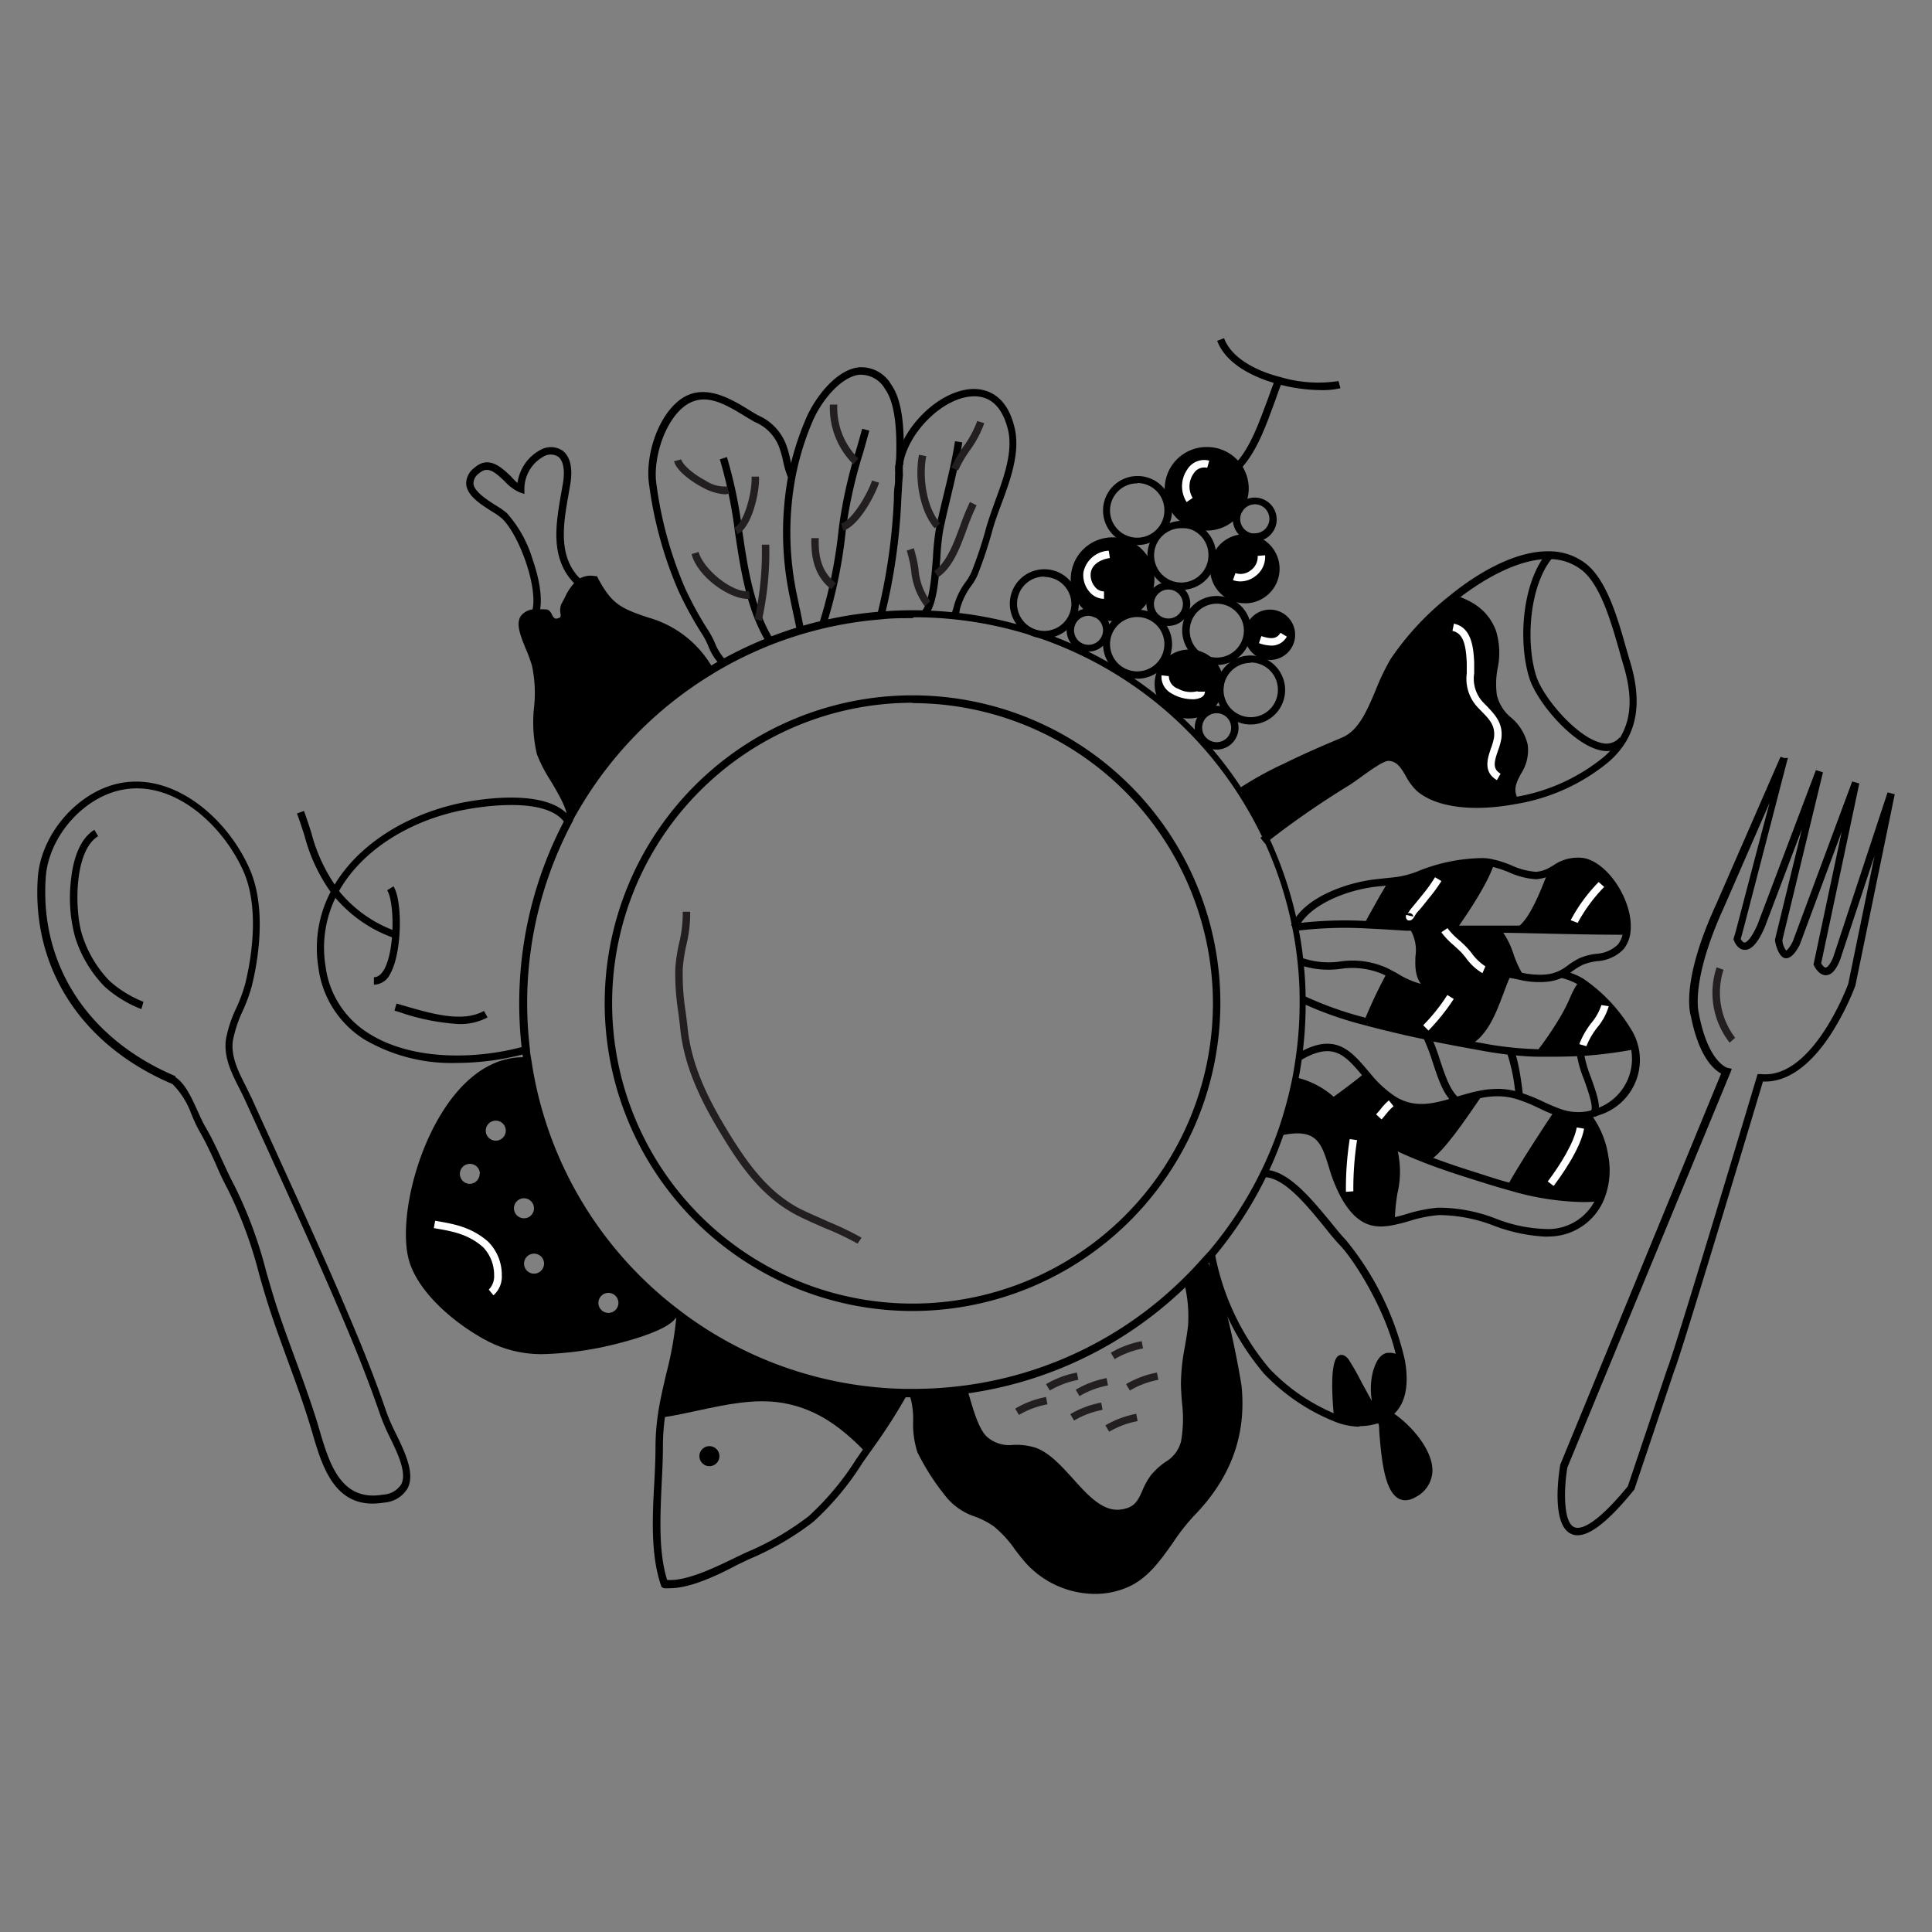 <svg viewBox="0 0 224 224" xmlns="http://www.w3.org/2000/svg"><rect x="0" y="0" width="224" height="224" fill="#808080" stroke="none"/><path d="m188.62 119.45a6 6 0 0 1 .82 1.75 50.5 50.5 0 0 1 -6.26.78c-1.51.1-3 .13-4.55.08v-.06a37.47 37.47 0 0 0 2.76-4.12 19.9 19.9 0 0 0 1.1-2.22 18.63 18.63 0 0 1 .92-1.7 18.7 18.7 0 0 1 5.21 5.49z"/><path d="m183.6 100c2.69.54 5.35 4.9 5 8-4.26 0-8.24-.12-12.28-.2 1.64-1.34 2.9-5 3.66-6.82 1.08-.62 2.13-1.33 3.62-.98z"/><path d="m186.07 134.12a8.51 8.51 0 0 1 -.5 4.71 28.23 28.23 0 0 1 -10.38-1.2c.77-1.54 4.85-7.84 5.47-8.64a6.44 6.44 0 0 0 3.37.34 10.34 10.34 0 0 1 2.04 4.79z"/><path d="m176.7 86.46c.49 2.58-2.38 4-1 6.39-4.48.84-8.87.47-11.07-1.44-1.29-1.12-1.65-3.56-3.58-3.58-1 0-3.71 2.23-4.67 2.83a101.75 101.75 0 0 0 -9.61 6.56 42.12 42.12 0 0 0 -3-5.35 43 43 0 0 1 5.68-3.13c2.11-1 4.2-1.91 6.34-2.82 3.1-1.32 3.85-6.12 5.84-9.3a32 32 0 0 1 6.81-7.24 6.52 6.52 0 0 1 4.62 3.93c.93 2.45-.38 5 .08 7.38.51 2.67 3.04 2.96 3.56 5.77z"/><path d="m174.76 113a7.19 7.19 0 0 0 -.81 0c-1.79 0-3.07 1-4.68 1.45a9.69 9.69 0 0 1 -3.15.42c-3-1.85-.49-4.83-2.32-7.34 1.53.1 3.07.19 4.6.22h1.42 3.58c1.66 2 1.47 3.31 2.75 5.48-.46-.14-.92-.23-1.39-.23z"/><path d="m166.12 114.77a9.69 9.69 0 0 0 3.15-.42c1.61-.46 2.89-1.45 4.68-1.45a7.19 7.19 0 0 1 .81 0c-1.2 2.58-2.07 6.84-4.92 8-1.49-.28-3-.56-4.43-.86-1.63-.33-3.24-.7-4.82-1.09-.67-.17-1.32-.33-2-.51a57.55 57.55 0 0 1 2.65-5.58c1.87 1.05 3.16 1.8 4.88 1.91z"/><path d="m171.75 100a5.39 5.39 0 0 1 1.07.09c-.72 2.19-3.1 5.68-4.42 7.6-1.53 0-3.07-.12-4.6-.22-1.7-.11-3.4-.23-5.1-.3v-.07c.45-1 2.15-3.73 2.76-4.85a11.12 11.12 0 0 0 3.39-.87 20 20 0 0 1 6.9-1.38z"/><path d="m171.35 126.94c-.71.93-4.33 6.7-6.18 7.42-1.28-.5-2.55-1.05-3.76-1.64-.69-.35-1.37-.7-2-1.08a40.16 40.16 0 0 1 -4.83-3.91c1-.68 3-2.18 3.95-3a13.31 13.31 0 0 0 3 2.78c2.43 1.51 4.76.88 7.2.15.88-.27 1.74-.53 2.62-.72z"/><path d="m161.41 132.72c1.14 3.05-.13 5.6-.13 8.93-2 .35-3.74 0-5.46-3.13-2.26-4.12-1.16-8.63-7.35-7.31a44.64 44.64 0 0 0 1.62-5.9 9.61 9.61 0 0 1 4.49 2.41 40.16 40.16 0 0 0 4.83 3.91c.59.37 1.31.74 2 1.09z"/><path d="m160.21 164.43a3.58 3.58 0 0 0 .79-.43c2.56 1.56 7.24 6.76 2.88 9.24-3.25 1.82-3.35-5.95-3.67-8.81z"/><path d="m160.21 164.43a3.45 3.45 0 0 1 -.48.2l-.17-.51c0-1.64-.5-3.4 0-5s1.13-2.66 2.89-1.31c.46 2.63.17 4.95-1.5 6.19a3.58 3.58 0 0 1 -.74.43z"/><path d="m159.56 164.12.17.51a7 7 0 0 1 -2 .35 7.28 7.28 0 0 1 -2.61-.49c-.06-.2-.8-8.74.9-6.63.41.55 2.88 5.46 3.54 6.26z"/><circle cx="147.25" cy="73.61" r="2.49"/><path d="m145 62.43a3.58 3.58 0 1 1 -4.29 3.5 3.81 3.81 0 0 1 .07-.75 3.58 3.58 0 0 1 3.5-2.82 4.28 4.28 0 0 1 .72.07z"/><path d="m143.48 54.12a4.34 4.34 0 0 1 .82 2.56 4.4 4.4 0 0 1 -4.42 4.41 4.24 4.24 0 0 1 -1.59-.3 4.41 4.41 0 1 1 5.19-6.67z"/><path d="m143.59 160.84c.55 5.8-1.4 10.52-5.44 14.66-2.57 2.63-4 6.64-7.51 8.14a10.22 10.22 0 0 1 -11.3-2.64c-1.28-1.41-2.32-3.27-3.86-4.39-1.83-1.34-3.7-1.27-5.24-3.1a27.13 27.13 0 0 1 -3.45-5.29c-.79-2-.16-4.72-.88-6.56v-.14a45.52 45.52 0 0 0 5.75-.37v.24c.54 1.66 1.09 4.26 2.27 5.44 1.78 1.77 3.69.7 5.78 1.39 3.55 1.16 6.17 7.71 10.14 7.22 2.76-.35 2.43-2.37 3.84-4.13s3-1.8 3.6-4.14c.5-2.08 0-4.63 0-6.88 0-2.41.59-4.3.83-6.62a16.41 16.41 0 0 0 -.47-5.07l-.12-.12q1-1 1.92-2h.05c1.41.14 3.87 12.12 4.09 14.36z"/><path d="m141.44 79.31a3.57 3.57 0 1 1 -3.57-3.58 3.62 3.62 0 0 1 .94.13 3.55 3.55 0 0 0 1.31.67 3.57 3.57 0 0 1 1.32 2.78z"/><path d="m129 62.76a4.42 4.42 0 1 1 -1.77 8.46l-.15-.07a4.41 4.41 0 0 1 2-8.37z"/><path d="m104.84 161.51a65 65 0 0 1 -4 6.21l-.24.33c-2.81-3-5.84-5.16-9.89-5.83-4.56-.75-9.47 1-13.77 1.65h-.23c.59-3.82 1.84-7.19 2.11-11.22a45 45 0 0 0 26.02 8.86z"/><path d="m82.25 167.67a1.16 1.16 0 1 1 -1.16 1.16 1.16 1.16 0 0 1 1.16-1.16z"/><path d="m78.22 152.12-.14.18c-.28 1.57-7.3 3.32-8.82 3.57-4.41.71-8.43 1.42-12.65-.82-3.41-1.81-8-5.48-8.89-9.36-1.53-6.69 3.89-23.35 13.4-22.69a45.11 45.11 0 0 0 17.1 29.12zm-6.52-1.06a1.16 1.16 0 1 0 -1.16 1.16 1.16 1.16 0 0 0 1.16-1.16zm-8.62-4.55a1.16 1.16 0 1 0 -1.17 1.16 1.17 1.17 0 0 0 1.17-1.16zm-1.17-6.41a1.16 1.16 0 1 0 -1.15 1.15 1.15 1.15 0 0 0 1.15-1.15zm-3.27-9a1.16 1.16 0 1 0 -1.16 1.15 1.16 1.16 0 0 0 1.16-1.16zm-3 5a1.16 1.16 0 1 0 -1.17 1.16 1.17 1.17 0 0 0 1.14-1.21z"/><path d="m62.11 71.05a7.85 7.85 0 0 1 1 0c.45 0 .38 1.31 1.44 1 1.34-.33.35-1 .88-1.94a9 9 0 0 1 1.69-2.58 2.16 2.16 0 0 1 1.79-.4c1.68 3.13 2.85 3.76 6.17 4.85a12 12 0 0 1 7.13 5.58l.07.11a45.26 45.26 0 0 0 -16.26 17.1c.55-1.3-2.92-5.82-3.41-7.56-1-3.4.31-6.94-.54-10.19-.65-2.53-3.07-5.8.04-5.97z"/><path d="m105.8 152a35.69 35.69 0 1 1 35.69-35.69 35.73 35.73 0 0 1 -35.69 35.69zm0-70.52a34.83 34.83 0 1 0 34.83 34.83 34.88 34.88 0 0 0 -34.83-34.79z"/><path d="m105.91 162h-1.08a45.28 45.28 0 0 1 -26.22-9c-.23-.17-.45-.33-.66-.5a45.34 45.34 0 0 1 -17.25-29.4c-.07-.44-.12-.88-.18-1.32a46.56 46.56 0 0 1 -.32-5.43 45.56 45.56 0 0 1 5.3-21.35c0-.08.08-.17.13-.25v-.09a45.78 45.78 0 0 1 16.47-17.27c.48-.3 1-.61 1.57-.91a45.15 45.15 0 0 1 18.44-5.57 45.49 45.49 0 0 1 42 20.72 45.7 45.7 0 0 1 6.4 15.79c.26 1.31.47 2.64.61 4a42.72 42.72 0 0 1 .26 4.44v.53a47.17 47.17 0 0 1 -.43 6.3c-.13.9-.28 1.83-.47 2.76a44.55 44.55 0 0 1 -1.63 6 42.22 42.22 0 0 1 -2 4.88 45.91 45.91 0 0 1 -6.09 9.41c-.38.45-.68.79-1 1.11-.62.7-1.27 1.38-1.93 2a45.51 45.51 0 0 1 -31.92 13.15zm-.11-90.33c-1.25 0-2.46 0-3.62.14a44.33 44.33 0 0 0 -18.1 5.47c-.54.3-1.06.6-1.53.9a44.87 44.87 0 0 0 -16.11 16.89.36.36 0 0 0 0 .09 1.72 1.72 0 0 0 -.12.21 44.69 44.69 0 0 0 -4.88 26.26c0 .43.1.86.17 1.29a44.45 44.45 0 0 0 16.93 28.81l.64.49a44.43 44.43 0 0 0 25.73 8.81h1.06a45.3 45.3 0 0 0 5.69-.37 44.27 44.27 0 0 0 25.64-12.54c.65-.64 1.29-1.31 1.9-2 .29-.31.58-.64 1-1.09a44.81 44.81 0 0 0 6-9.22 43.21 43.21 0 0 0 2-4.79 46.49 46.49 0 0 0 1.6-5.84c.18-.91.33-1.82.45-2.71a43.85 43.85 0 0 0 .43-6.18c0-.17 0-.34 0-.51 0-1.48-.1-3-.25-4.36s-.34-2.6-.6-3.88a44.4 44.4 0 0 0 -3.34-10.19 46.06 46.06 0 0 0 -2.94-5.3 44.63 44.63 0 0 0 -37.6-20.48z"/><path d="m92.38 73.14c0-.15-.23-1.17-.42-2.07-.15-.69-.29-1.38-.38-1.81a36.16 36.16 0 0 1 -.16-14.26 33 33 0 0 1 2-6.41c.94-2.24 3.36-5.67 6.14-6a4 4 0 0 1 3.77 2c1.51 2.13 1.54 6.1 1.4 9.32h-.86c.13-2.84.14-6.84-1.24-8.78a3.25 3.25 0 0 0 -3-1.68c-2.13.24-4.4 3-5.44 5.45a32 32 0 0 0 -1.93 6.25 35 35 0 0 0 .15 13.89c.09.43.23 1.12.38 1.8.25 1.22.41 2 .43 2.13z"/><path d="m102.56 71.41-.83-.23a67.29 67.29 0 0 0 1.91-13.33c0-.46 0-1 .09-1.55s0-.86.08-1.32v-.28-.72h.86v.74.28c0 .46-.06.9-.08 1.32s-.07 1.08-.09 1.55a67.73 67.73 0 0 1 -1.94 13.54z"/><path d="m111.15 71.35-.79-.33c.09-.22.14-.41.21-.64a8.09 8.09 0 0 1 .8-2 8.84 8.84 0 0 1 .57-.88 6.26 6.26 0 0 0 .67-1.12 46 46 0 0 0 1.71-5.13c.28-1 .65-2 1-3 1.08-2.92 2.21-6 1.5-8.62s-2.13-3.8-4.15-3.67c-3.45.22-7.47 4.27-8 8v.05a4.84 4.84 0 0 0 0 .93v.3l-.86.07c0-.11 0-.22 0-.34a6.21 6.21 0 0 1 0-1.05c.56-4.2 4.91-8.56 8.78-8.81 1.42-.09 4 .35 5 4.31.78 2.93-.45 6.23-1.53 9.14-.38 1-.74 2-1 2.94a49.13 49.13 0 0 1 -1.74 5.22 6.49 6.49 0 0 1 -.77 1.28 8.16 8.16 0 0 0 -.51.8 7.78 7.78 0 0 0 -.74 1.81 4.77 4.77 0 0 1 -.15.74z"/><path d="m88.73 74.28c-2.2-3.79-2.87-8.26-3.52-12.59a51.65 51.65 0 0 0 -1.75-8.43l.82-.27a52.14 52.14 0 0 1 1.78 8.57c.63 4.25 1.29 8.64 3.42 12.29z"/><path d="m95.8 72.5-.8-.27a55 55 0 0 0 2.24-10.89 53.54 53.54 0 0 1 2-9.08c.24-.83.49-1.68.72-2.55l.83.22c-.24.88-.48 1.73-.72 2.57a53.43 53.43 0 0 0 -2 8.93 55.42 55.42 0 0 1 -2.27 11.07z"/><path d="m107.62 71.3-.68-.53c.86-1.1 1.06-3.94 1.23-6.22a29 29 0 0 1 .34-3.24c.27-1.36.6-2.71.91-4 .48-2 1-4.08 1.3-6.15l.85.13c-.33 2.11-.83 4.2-1.31 6.22-.31 1.31-.64 2.66-.91 4a26.75 26.75 0 0 0 -.32 3.13c-.19 2.49-.39 5.36-1.41 6.66z"/><path d="m81.87 77.85a11.81 11.81 0 0 0 -6.87-5.37c-3.26-1.07-4.59-1.74-6.31-4.86a1.62 1.62 0 0 0 -1.24.34 5.29 5.29 0 0 0 -1.18 1.72l-.4.74a1 1 0 0 0 -.1.73c0 .57 0 1.15-1 1.41a1.29 1.29 0 0 1 -1.56-.85 1.65 1.65 0 0 0 -.1-.19 6 6 0 0 0 -.91 0v-.86a7.22 7.22 0 0 1 1.1 0c.41 0 .59.39.72.65s.28.48.58.4.44-.11.4-.49a1.92 1.92 0 0 1 .1-1.22c.13-.23.26-.47.38-.71a6.09 6.09 0 0 1 1.41-2 2.58 2.58 0 0 1 2.11-.49h.21l.09.18c1.59 3 2.61 3.55 5.93 4.64a12.43 12.43 0 0 1 7.38 5.79z"/><path d="m66.29 95.3-.6-.61.31.31-.39-.17.06-.12c.26-.62-1-2.82-1.88-4.27a16.55 16.55 0 0 1 -1.54-3 16.11 16.11 0 0 1 -.33-5.44 15.36 15.36 0 0 0 -.23-4.77 15.92 15.92 0 0 0 -.73-2c-.6-1.48-1.17-2.88-.59-3.79a2 2 0 0 1 1.71-.79l.05.86c-.54 0-.89.16-1 .39-.34.54.17 1.79.67 3a18.12 18.12 0 0 1 .72 2.1 16.06 16.06 0 0 1 .25 5 15.9 15.9 0 0 0 .29 5.15 17.12 17.12 0 0 0 1.46 2.85c1.42 2.43 2.33 4.1 1.94 5a.45.45 0 0 1 -.06.12z"/><path d="m62.43 71.48h-.32v-.28l-.44-.2s0-.06 0-.09l.09-.32c.55-2.76-1.64-8.71-3.6-10.51a8.42 8.42 0 0 0 -1.11-.77c-1.31-.83-2.94-1.86-3-3.23a2.27 2.27 0 0 1 .95-1.84c1.65-1.47 3.12-.07 4.2.95a9.94 9.94 0 0 0 .8.81 5.12 5.12 0 0 1 2.63-3.82 2.45 2.45 0 0 1 2.58.06c.62.46 1.28 1.49.93 3.79-.08.45-.16.92-.24 1.4-.59 3.35-1.25 7.15 1.43 9.73l-.6.62c-3-2.9-2.3-6.94-1.68-10.5.08-.47.17-.93.24-1.39.22-1.46 0-2.51-.59-2.95a1.62 1.62 0 0 0 -1.69 0 4.29 4.29 0 0 0 -2.21 3.75v.58l-.54-.18a5.12 5.12 0 0 1 -1.73-1.27c-1.22-1.16-2-1.81-3-.93a1.48 1.48 0 0 0 -.64 1.17c.07.93 1.57 1.88 2.65 2.57a9 9 0 0 1 1.23.86 14.26 14.26 0 0 1 3 5.43c.9 2.59 1.16 4.87.73 6.27z"/><path d="m143.7 54.51-.65-.57.13-.13c1.82-1.91 2.82-4.91 3.82-7.55.29-.81.56-1.58.85-2.31 0-.1.08-.21.12-.32l.81.29-.13.34c-.29.72-.56 1.48-.84 2.29-1 2.72-2.06 5.8-4 7.86z"/><path d="m153.12 45.23a19.67 19.67 0 0 1 -5-.71c-2.12-.58-5.85-2-7-5l.8-.31c1 2.66 4.5 4 6.47 4.49a15.47 15.47 0 0 0 6.8.48l.22.83a8.93 8.93 0 0 1 -2.29.22z"/><path d="m53 123.24a20 20 0 0 1 -10.8-2.75 11.59 11.59 0 0 1 -5.29-8.35 14.12 14.12 0 0 1 1.56-9c2.62-4.83 8.14-8.55 14.75-10 1.73-.37 10.47-2 13 1.79l-.72.49c-2.3-3.42-11.13-1.65-12.13-1.44-6.37 1.35-11.67 4.91-14.17 9.52a13.29 13.29 0 0 0 -1.46 8.5 10.74 10.74 0 0 0 4.91 7.75c5.28 3.42 13.09 3 18.19 1.55l.23.83a31 31 0 0 1 -8.07 1.11z"/><path d="m43.46 114.16h-.11v-.86c.15 0 .63 0 1.14-.81 1.33-2.25 1.25-7.94.4-9.27l.73-.46c1.08 1.7 1 7.76-.39 10.17a2.12 2.12 0 0 1 -1.77 1.23z"/><path d="m45.72 108.77a15.83 15.83 0 0 1 -7.23-5.16l-.08-.09a20 20 0 0 1 -3.11-6.65c-.27-.83-.54-1.68-.87-2.55l.81-.3c.33.89.61 1.75.87 2.59a19.47 19.47 0 0 0 3 6.39v.06a15 15 0 0 0 6.89 4.94z"/><path d="m53.19 118.73a25.56 25.56 0 0 1 -6.9-1.39l-.56-.17.25-.82.56.17c3.46 1 7.05 2.09 9.57.69l.42.75a6.71 6.71 0 0 1 -3.34.77z"/><path d="m63 157a13.53 13.53 0 0 1 -6.56-1.56c-3.91-2.07-8.24-5.86-9.11-9.65-1.07-4.69 1.12-13.89 5.66-19.19 2.42-2.82 5.25-4.2 8.19-4l-.06.86c-2.69-.19-5.21 1.05-7.48 3.69-4.31 5-6.48 14-5.47 18.44.81 3.52 4.94 7.1 8.67 9.08 4 2.12 7.75 1.52 12.09.82l.29-.05c2.35-.38 8.27-2.15 8.47-3.22l.85.15c-.4 2.19-9.1 3.91-9.19 3.92l-.28.05a38.67 38.67 0 0 1 -6.07.66z"/><path d="m77.69 184.14a5.71 5.71 0 0 1 -.73 0l-.26-.14-.08-.24c-1.16-3.41-1-7.7-.76-11.84.08-1.5.14-2.91.14-4.24a26.66 26.66 0 0 1 .32-3.95c.24-1.55.59-3 .93-4.47a41 41 0 0 0 1.18-6.71h.86a40.7 40.7 0 0 1 -1.2 6.85c-.34 1.43-.68 2.9-.92 4.41a24.84 24.84 0 0 0 -.31 3.82c0 1.35-.06 2.77-.14 4.28-.18 4-.38 8.05.63 11.27 2.19.18 5.53-1.43 7.77-2.52l.83-.4.6-.28a32.45 32.45 0 0 0 7.22-4.2 32 32 0 0 0 5.52-6.63l1-1.43.24-.34a63.22 63.22 0 0 0 3.92-6.15l.77.39a65 65 0 0 1 -4 6.26l-.24.34c-.33.46-.66.94-1 1.42a32.64 32.64 0 0 1 -5.68 6.8 33.31 33.31 0 0 1 -7.41 4.32l-.59.28-.82.39c-2.18 1.16-5.39 2.71-7.79 2.71z"/><path d="m100.33 168.35c-3.22-3.37-6.19-5.13-9.65-5.7-3.17-.53-6.54.2-9.8.9-1.33.29-2.59.56-3.83.75l-.13-.86c1.21-.18 2.46-.45 3.78-.73 3.33-.72 6.78-1.47 10.12-.91 3.65.6 6.78 2.44 10.13 6z"/><path d="m127 184.8a10.9 10.9 0 0 1 -8-3.51c-.46-.51-.9-1.08-1.32-1.63a12.83 12.83 0 0 0 -2.47-2.7 9.69 9.69 0 0 0 -2.16-1.12 7.27 7.27 0 0 1 -3.16-2.06 27.16 27.16 0 0 1 -3.52-5.4 10.53 10.53 0 0 1 -.5-3.57 9.36 9.36 0 0 0 -.38-3l.8-.31a9.91 9.91 0 0 1 .44 3.28 9.81 9.81 0 0 0 .44 3.27 26.67 26.67 0 0 0 3.38 5.17 6.55 6.55 0 0 0 2.83 1.82 10.47 10.47 0 0 1 2.34 1.21 13.74 13.74 0 0 1 2.65 2.88c.43.56.83 1.09 1.27 1.57a9.76 9.76 0 0 0 10.81 2.54c2.13-.92 3.46-2.83 4.87-4.85a25.08 25.08 0 0 1 2.51-3.2c4.09-4.19 5.82-8.88 5.31-14.32-.27-2.84-2.64-13.37-3.72-13.95l.07-.86c2 .16 4.39 13.94 4.47 14.72.54 5.71-1.28 10.62-5.56 15a24.55 24.55 0 0 0 -2.41 3.09c-1.42 2-2.89 4.13-5.24 5.15a9.48 9.48 0 0 1 -3.75.78z"/><path d="m129.44 175.9c-2.25 0-4-2-5.78-3.9-1.29-1.43-2.64-2.91-4-3.37a7 7 0 0 0 -2.2-.26 4.7 4.7 0 0 1 -3.75-1.24c-1-1-1.56-2.87-2-4.51-.12-.39-.23-.76-.34-1.1l.82-.26c.11.34.22.72.34 1.12.43 1.46 1 3.29 1.83 4.14a3.91 3.91 0 0 0 3.15 1 7.71 7.71 0 0 1 2.46.3c1.63.53 3.05 2.1 4.42 3.61 1.79 2 3.48 3.84 5.52 3.59 1.63-.2 2-1 2.52-2.15a8.45 8.45 0 0 1 1-1.82 8.69 8.69 0 0 1 1.69-1.55 3.82 3.82 0 0 0 1.82-2.42 15.47 15.47 0 0 0 .1-4.48c-.06-.76-.12-1.55-.12-2.3a23.74 23.74 0 0 1 .45-4.13c.14-.81.29-1.65.38-2.53a16.12 16.12 0 0 0 -.46-4.93l.84-.19a16.53 16.53 0 0 1 .47 5.21c-.09.91-.24 1.76-.38 2.59a22 22 0 0 0 -.44 4c0 .72.06 1.49.11 2.24a15.58 15.58 0 0 1 -.12 4.74 4.66 4.66 0 0 1 -2.13 2.91 7.84 7.84 0 0 0 -1.54 1.4 7.2 7.2 0 0 0 -.94 1.64c-.54 1.17-1.09 2.38-3.19 2.65z"/><path d="m157.52 165.41a8 8 0 0 1 -2.58-.51 23.23 23.23 0 0 1 -8.38-5.63 29.72 29.72 0 0 1 -6.56-13.81l.84-.18a29 29 0 0 0 6.36 13.42 22.49 22.49 0 0 0 8 5.39 7.07 7.07 0 0 0 2.45.46 6.74 6.74 0 0 0 1.92-.33 3.5 3.5 0 0 0 .43-.17 3.36 3.36 0 0 0 .67-.39c1.38-1 1.83-3 1.33-5.78-.92-5.26-4.81-11.58-6.64-13.5-.55-.57-1.18-1.35-1.84-2.17-2.11-2.59-4.72-5.8-7.07-5.73v-.86h.12c2.73 0 5.45 3.35 7.65 6 .65.81 1.27 1.57 1.8 2.12a33.91 33.91 0 0 1 6.86 13.94c.56 3.15 0 5.38-1.67 6.61a4.36 4.36 0 0 1 -.81.49 5.15 5.15 0 0 1 -.52.2 7 7 0 0 1 -2.16.37z"/><path d="m160 165.3-.74-.9a38.86 38.86 0 0 1 -2.15-3.73c-.59-1.09-1.26-2.32-1.44-2.54a.45.45 0 0 0 -.09-.1 9.3 9.3 0 0 0 -.25 3.17c0 1.57.18 3.06.2 3.2l-.83.21c0-.06-.8-6.75.52-7.44.2-.11.62-.2 1.12.42a28.22 28.22 0 0 1 1.52 2.67c.39.71.82 1.51 1.2 2.18a8.35 8.35 0 0 1 .12-3.41c.3-1 .7-1.89 1.52-2.15a2.27 2.27 0 0 1 2 .63l-.52.68c-.38-.29-.9-.6-1.26-.49s-.75.93-1 1.59a7.67 7.67 0 0 0 -.09 3.07 15.57 15.57 0 0 1 .11 1.81z"/><path d="m162.93 173.94a1.66 1.66 0 0 1 -.75-.18c-1.57-.83-2-4.19-2.27-7.85 0-.54-.08-1-.13-1.43 0-.11 0-.19 0-.27l.85-.13.34-.6.23.14c2 1.21 4.91 4.25 4.88 6.92a3.53 3.53 0 0 1 -2 3.06 2.24 2.24 0 0 1 -1.15.34zm-2.3-9.63s0 .06 0 .09c0 .39.08.89.13 1.44.2 2.42.53 6.48 1.82 7.16.1.05.41.21 1-.14a2.66 2.66 0 0 0 1.57-2.32c0-2.21-2.62-5-4.47-6.17z"/><path d="m166.51 115.21h-.42a10.94 10.94 0 0 1 -4.55-1.63l-.48-.25c-.23-.13-.47-.25-.73-.38a9 9 0 0 0 -4.89-.62 10.31 10.31 0 0 1 -4.9-.5l.33-.8a9.5 9.5 0 0 0 4.51.45 9.71 9.71 0 0 1 5.34.71c.26.13.51.25.74.38l.48.25a10.07 10.07 0 0 0 4.2 1.53 9.12 9.12 0 0 0 3-.41 12 12 0 0 0 1.58-.6 7.91 7.91 0 0 1 3.22-.86 8.24 8.24 0 0 1 .85 0c.48.06.95.15 1.41.24a9.4 9.4 0 0 0 2.93.27 4.61 4.61 0 0 0 1.67-.44 5.26 5.26 0 0 0 .92-.58 8.88 8.88 0 0 1 1.4-.87 7 7 0 0 1 1.9-.51 3.92 3.92 0 0 0 2.57-1.09 3 3 0 0 0 .61-1.64c.3-3-2.25-7-4.7-7.53a4.13 4.13 0 0 0 -3 .77l-.3.16a4.47 4.47 0 0 1 -2.13.68 9 9 0 0 1 -3.09-.79 12.81 12.81 0 0 0 -2.25-.72 4.84 4.84 0 0 0 -1-.08 19.81 19.81 0 0 0 -6.73 1.34 11.48 11.48 0 0 1 -3.5.91l-.8.08-1.32.14c-3.32.42-7.5 2.06-8.84 4.69a1.33 1.33 0 0 0 -.06.12l-.79-.33a1 1 0 0 1 .09-.18c1.69-3.34 6.77-4.81 9.5-5.15l1.34-.15.78-.08a10.73 10.73 0 0 0 3.27-.84 20.49 20.49 0 0 1 7.05-1.41 5.1 5.1 0 0 1 1.16.1 12.44 12.44 0 0 1 2.4.76 8.25 8.25 0 0 0 2.79.73 3.7 3.7 0 0 0 1.72-.57l.3-.17a4.93 4.93 0 0 1 3.57-.85c2.86.57 5.73 5.08 5.39 8.46a3.82 3.82 0 0 1 -.8 2.09 4.63 4.63 0 0 1 -3.09 1.4 6.36 6.36 0 0 0 -1.67.43 8.7 8.7 0 0 0 -1.28.8 6.32 6.32 0 0 1 -1 .65 5.55 5.55 0 0 1 -2 .52 10 10 0 0 1 -3.16-.27c-.48-.1-.92-.18-1.36-.23a6.61 6.61 0 0 0 -.76 0 7 7 0 0 0 -2.87.79 14.08 14.08 0 0 1 -1.69.64 10.85 10.85 0 0 1 -2.86.44z"/><path d="m183 129.84a7.39 7.39 0 0 1 -2.48-.46 21.32 21.32 0 0 1 -2.08-.89 19.84 19.84 0 0 0 -2.42-1 7.64 7.64 0 0 0 -2.09-.38 9.82 9.82 0 0 0 -2.49.25c-.76.16-1.51.39-2.25.61l-.31.09c-2.29.69-4.89 1.46-7.55-.19a13.79 13.79 0 0 1 -3.13-2.87l-.32-.38c-1.94-2.28-3.34-3.93-7.12-1.66l-.44-.74c4.4-2.64 6.25-.46 8.22 1.85l.32.37a12.69 12.69 0 0 0 2.93 2.7c2.23 1.39 4.44.81 6.58.18l.41-.13c.8-.24 1.63-.49 2.48-.67a11 11 0 0 1 2.71-.27 8.89 8.89 0 0 1 2.31.42 21.1 21.1 0 0 1 2.52 1 21.13 21.13 0 0 0 2 .86 6 6 0 0 0 3.15.33 4.66 4.66 0 0 0 .62-.15 4.86 4.86 0 0 0 .58-.2 6.09 6.09 0 0 0 3.88-7.23 5.79 5.79 0 0 0 -.77-1.63 18.07 18.07 0 0 0 -5.07-5.36 7.08 7.08 0 0 0 -2.27-.93l.17-.84a7.68 7.68 0 0 1 2.55 1 18.82 18.82 0 0 1 5.34 5.61 6.7 6.7 0 0 1 -3.51 10.14l-.65.23a5.23 5.23 0 0 1 -.72.16 5.77 5.77 0 0 1 -1.1.18z"/><path d="m179.2 143.38a19.66 19.66 0 0 1 -6-1.27 17.78 17.78 0 0 0 -6.38-1.23 15.65 15.65 0 0 0 -3.49.71 20.21 20.21 0 0 1 -2 .49c-1.93.34-4 .17-5.9-3.35a18.3 18.3 0 0 1 -1.37-3.45c-.88-2.82-1.42-4.52-5.52-3.64l-.18-.84c4.86-1 5.63 1.4 6.53 4.23a17.35 17.35 0 0 0 1.29 3.29c1.58 2.87 3.14 3.24 5 2.91a17.94 17.94 0 0 0 1.89-.47 17.27 17.27 0 0 1 3.67-.74 18.46 18.46 0 0 1 6.69 1.27 17.06 17.06 0 0 0 6.26 1.21 6.1 6.1 0 0 0 5.47-3.83 8.3 8.3 0 0 0 .47-4.48 10.07 10.07 0 0 0 -1.93-4.58 1.85 1.85 0 0 1 -.14-.14l.58-.63.19.19a10.71 10.71 0 0 1 2.14 5 9 9 0 0 1 -.47 4.97 6.94 6.94 0 0 1 -6.21 4.36z"/><path d="m188.65 108.38c-3.3 0-6.48-.07-9.56-.14l-2.74-.06-2.95-.05c-1.65 0-3.33 0-5 0-1.52 0-3-.12-4.62-.22h-.77c-1.41-.09-2.88-.19-4.32-.25a45.46 45.46 0 0 0 -8.36.26l-.12-.85a46.27 46.27 0 0 1 8.52-.27c1.45.06 2.92.16 4.34.25l.77.06c1.55.09 3.07.18 4.58.21h5 3l2.75.06c3.07.07 6.25.14 9.53.14z"/><path d="m180 122.52c-.47 0-.95 0-1.41 0-1.2 0-2.38-.1-3.5-.22-.94-.1-1.85-.23-2.71-.38l-2.65-.48c-1.45-.27-2.94-.56-4.44-.86l.18-.85c1.49.31 3 .6 4.42.86.87.17 1.76.32 2.63.48s1.74.27 2.66.37c1.1.12 2.26.19 3.43.22 1.49.05 3 0 4.52-.08a51.72 51.72 0 0 0 6.2-.77h.12v.43l.06.42a51.56 51.56 0 0 1 -6.31.79c-1.05.03-2.12.07-3.2.07z"/><path d="m165.32 120.54c-1.72-.35-3.3-.71-4.83-1.09l-2-.51.22-.83 2 .5c1.52.38 3.09.74 4.81 1.09z"/><path d="m158.5 118.93a42 42 0 0 1 -7.72-2.71l.37-.78a41.07 41.07 0 0 0 7.57 2.66z"/><path d="m183.5 139.37a31.69 31.69 0 0 1 -8.42-1.33c-1.56-.42-3.1-.92-4.6-1.39l-.79-.25c-1.77-.57-3.3-1.1-4.68-1.64s-2.66-1.1-3.79-1.66c-.77-.38-1.44-.74-2-1.09a23.75 23.75 0 0 1 -3.47-2.71c-.46-.42-.94-.84-1.41-1.24a9.25 9.25 0 0 0 -4.29-2.31l.14-.85a10 10 0 0 1 4.7 2.5l1.44 1.25a22.25 22.25 0 0 0 3.33 2.62c.58.34 1.23.69 2 1.06 1.11.55 2.33 1.08 3.73 1.62s2.87 1.07 4.62 1.63l.79.25c1.49.47 3 1 4.57 1.38a27.24 27.24 0 0 0 10.22 1.19l.09.86a21.19 21.19 0 0 1 -2.18.11z"/><path d="m159.09 107.24-.77-.37c.28-.59 1-1.79 1.66-3 .45-.76.87-1.47 1.11-1.92l.76.41c-.25.46-.67 1.18-1.12 2-.64 1.09-1.37 2.32-1.64 2.88z"/><path d="m168.75 107.9-.71-.49c1.27-1.86 3.64-5.33 4.33-7.44a.41.41 0 0 1 0-.07l.83.23v.1c-.73 2.24-3 5.64-4.44 7.67z"/><path d="m166.12 115.2h-.12l-.1-.07c-1.89-1.16-1.84-2.8-1.79-4.25a4.72 4.72 0 0 0 -.65-3.19l.69-.51a5.53 5.53 0 0 1 .82 3.73c-.05 1.41-.08 2.54 1.28 3.43h.06l.14.14-.62.59.31-.29z"/><path d="m176.56 108.13-.54-.66.06-.06c1.33-1.07 2.45-3.89 3.18-5.75l.33-.82v-.08l.12-.15.63.6-.32-.3h.43v.09.08l-.36.88c-.81 2.06-1.93 4.88-3.42 6.1z"/><path d="m175.78 113.4a14.16 14.16 0 0 1 -1.12-2.47 8.82 8.82 0 0 0 -1.59-3l.66-.55a9.78 9.78 0 0 1 1.74 3.21 13 13 0 0 0 1.05 2.33z"/><path d="m159 118.67-.39-.15h-.44v-.08-.07a55.92 55.92 0 0 1 2.65-5.6v-.07l.3.18.49.16-.05.1a57.78 57.78 0 0 0 -2.56 5.53z"/><path d="m170 121.38-.34-.79c2-.84 3-3.46 3.87-5.76.27-.74.54-1.44.83-2.06l.77.37c-.27.58-.53 1.27-.8 2-.92 2.46-1.97 5.26-4.33 6.24z"/><path d="m179 122.25-.69-.51a39 39 0 0 0 2.73-4.07 20.91 20.91 0 0 0 1.07-2.17 8 8 0 0 1 .71-1.33 2.78 2.78 0 0 0 .21-.36l.8.3a3.51 3.51 0 0 1 -.28.52 7.52 7.52 0 0 0 -.64 1.19 20.7 20.7 0 0 1 -1.12 2.26 39.28 39.28 0 0 1 -2.79 4.17z"/><path d="m168.42 127.82c-1.11-1-1.69-2.78-2.3-4.63a24.56 24.56 0 0 0 -1.1-2.88v-.09-.09h.43l.39-.18a27 27 0 0 1 1.13 3c.58 1.74 1.13 3.38 2.08 4.27z"/><path d="m175.72 127.11a21.1 21.1 0 0 0 -.95-4.89l.74-.44c.55.92 1 4.46 1.07 5.27z"/><path d="m185 129.48-.57-.65c.41-.35-.33-2.41-.77-3.65a13.35 13.35 0 0 1 -.88-3.16h.85a14.14 14.14 0 0 0 .84 2.93c.72 2.05 1.35 3.79.53 4.53z"/><path d="m154.82 128.08-.49-.71c1-.7 3-2.18 3.92-3l.26-.23.59.63-.29.25c-.95.84-2.96 2.35-3.99 3.06z"/><path d="m165.25 134.79h-.08v-.44l-.17-.35c1.39-.53 4.14-4.57 5.32-6.29.31-.46.54-.8.68-1l.68.52c-.12.17-.36.51-.65.94-2.12 3.11-4.28 6.06-5.71 6.62z"/><path d="m175.58 137.81-.77-.38c.76-1.53 4.83-7.84 5.51-8.72l.68.53c-.62.76-4.69 7.09-5.42 8.57z"/><path d="m161.71 141.65h-.86a22.57 22.57 0 0 1 .32-3.41 10.09 10.09 0 0 0 -.16-5.37l.8-.3a10.84 10.84 0 0 1 .21 5.8 22.54 22.54 0 0 0 -.31 3.28z"/><path d="m58.49 151.28-.48-.71a1.68 1.68 0 0 0 .62-1.42 5.66 5.66 0 0 0 -1.68-4 6.94 6.94 0 0 0 -6-1l-.21-.83a7.78 7.78 0 0 1 6.78 1.12 6.58 6.58 0 0 1 2 4.72 2.52 2.52 0 0 1 -1.03 2.12z"/><path d="m146.67 97.81-.54-.67.11-.08.23-.19a104.38 104.38 0 0 1 9.63-6.58c.24-.15.61-.42 1-.73 1.68-1.22 3-2.16 3.85-2.16 1.47 0 2.17 1.19 2.79 2.23a6 6 0 0 0 1.08 1.46c1.95 1.69 6 2.2 10.7 1.34a21.88 21.88 0 0 0 10.48-4.71 9.37 9.37 0 0 0 1.81-2.15c1.37-2.28 1.49-4.94.36-8.63-.14-.46-.29-1-.44-1.55-.92-3.21-2.16-7.61-4.37-9.32a6.1 6.1 0 0 0 -3.66-1.25c-3-.08-6.93 1.66-11 4.89a32.26 32.26 0 0 0 -6.7 7.13 26.09 26.09 0 0 0 -1.68 3.48c-1 2.48-2.13 5-4.35 6l-.21.08c-2.1.9-4.08 1.74-6.11 2.73l-.52.25a38.94 38.94 0 0 0 -5.13 2.84l-.47-.72a39.9 39.9 0 0 1 5.2-2.9l.52-.25c2.05-1 4-1.85 6.15-2.75l.21-.09c1.91-.81 2.88-3.1 3.9-5.52a25.62 25.62 0 0 1 1.74-3.61 32.73 32.73 0 0 1 6.91-7.38c2.44-2 7.18-5.2 11.54-5.08a6.9 6.9 0 0 1 4.16 1.43c2.44 1.88 3.73 6.44 4.67 9.77.16.55.31 1.07.45 1.53 1.18 3.89 1 6.85-.45 9.32a10.13 10.13 0 0 1 -2 2.35 22.63 22.63 0 0 1 -10.84 4.91c-5 .93-9.24.36-11.42-1.53a6.69 6.69 0 0 1 -1.25-1.67c-.57-1-1.07-1.8-2.06-1.81-.6 0-2.38 1.3-3.34 2-.45.32-.83.59-1.09.76a101.78 101.78 0 0 0 -9.53 6.58l-.21.16z"/><path d="m186.33 87.08a4.26 4.26 0 0 1 -.7-.07c-3.26-.65-7.42-5.59-8.3-8.35-1.35-4.23-.86-11.08 2-14.53l.66.55c-2.67 3.19-3.13 9.79-1.87 13.72.8 2.51 4.8 7.2 7.65 7.76a2 2 0 0 0 2-.65l.61.61a2.72 2.72 0 0 1 -2.05.96z"/><path d="m175.27 93.06c-.83-1.5-.21-2.71.33-3.78a4.11 4.11 0 0 0 .68-2.74 5 5 0 0 0 -1.7-2.75 5.57 5.57 0 0 1 -1.88-3 10.69 10.69 0 0 1 .08-3.34 8 8 0 0 0 -.13-4c-.69-1.81-2-2.94-4.35-3.66l-.13-.05.23-.83.17.06c2.58.81 4.09 2.09 4.88 4.17a8.75 8.75 0 0 1 .18 4.39 9.61 9.61 0 0 0 -.08 3.06 4.78 4.78 0 0 0 1.63 2.59 5.8 5.8 0 0 1 1.95 3.2 4.94 4.94 0 0 1 -.76 3.29c-.54 1-1 1.88-.35 3z"/><path d="m43.19 174.33c-4.57 0-5.92-4.56-7-8.29l-.37-1.22c-.73-2.35-1.56-4.61-2.43-7-.64-1.75-1.3-3.55-1.92-5.4-.55-1.63-1-3.19-1.43-4.7a49.39 49.39 0 0 0 -3.64-9.85c-.54-1-1-2-1.42-3-.56-1.22-1.09-2.38-1.8-3.62-.37-.63-.7-1.38-1-2.1a9.46 9.46 0 0 0 -2.18-3.46c-10.49-4.44-16.32-13.37-15.62-23.89.35-5.27 4.93-10.35 10-11.08 6.15-.89 12 4.3 14.5 9.89 2.18 4.77.94 11.22.3 13.77a18.9 18.9 0 0 1 -1.05 2.85 14.62 14.62 0 0 0 -1.13 3.43c-.25 1.83.63 3.57 1.49 5.25.23.47.48 1 .7 1.43.76 1.7 1.54 3.4 2.32 5.11 2.93 6.45 6 13.11 8.77 19.68 1.68 3.94 3.1 7.43 4.55 11.66a21.59 21.59 0 0 0 1 2.28c1.09 2.23 2.32 4.76 1.43 6.49a3.44 3.44 0 0 1 -2.71 1.65 8.35 8.35 0 0 1 -1.36.12zm-22.88-49.46.12.08c1.08.76 1.8 2.36 2.5 3.9.33.73.64 1.43 1 2 .73 1.28 1.29 2.51 1.84 3.7.43.93.87 1.9 1.4 2.9a49.6 49.6 0 0 1 3.7 10c.44 1.5.88 3.06 1.42 4.67.62 1.83 1.28 3.63 1.92 5.38.88 2.4 1.7 4.66 2.44 7 .13.4.25.81.37 1.23 1.16 3.94 2.48 8.41 7.4 7.56a2.66 2.66 0 0 0 2.1-1.19c.69-1.35-.44-3.67-1.45-5.72a22.46 22.46 0 0 1 -1-2.38c-1.45-4.2-2.86-7.68-4.53-11.6-2.8-6.57-5.83-13.22-8.76-19.66l-2.33-5.11c-.21-.46-.44-.92-.68-1.4-.92-1.8-1.86-3.66-1.57-5.76a14.65 14.65 0 0 1 1.22-3.65 18.58 18.58 0 0 0 1-2.71c.61-2.47 1.81-8.69-.25-13.22-2.42-5.29-7.86-10.23-13.6-9.39-4.7.68-8.95 5.39-9.27 10.28-.68 10.14 4.95 18.74 15.06 23z"/><path d="m83.61 77.2a6.45 6.45 0 0 1 -1.51-2.35 8.93 8.93 0 0 0 -.62-1.21 42 42 0 0 1 -2.82-5.13 46 46 0 0 1 -3.39-12.26c-.49-3 .76-7.62 3.4-9.77s5.73-.47 8.09 1c.4.25.79.48 1.18.7a6 6 0 0 1 3.2 3.36 12 12 0 0 1 .48 1.7 10.22 10.22 0 0 0 .51 1.72l-.79.35a10.51 10.51 0 0 1 -.55-1.87 12.52 12.52 0 0 0 -.45-1.59 5.13 5.13 0 0 0 -2.82-2.92c-.39-.22-.8-.46-1.2-.71-2.36-1.43-4.79-2.9-7.11-1s-3.54 6.27-3.09 9a45.35 45.35 0 0 0 3.32 12 39.89 39.89 0 0 0 2.76 5 9.87 9.87 0 0 1 .68 1.31 6.37 6.37 0 0 0 1.25 2z"/><path d="m139.88 61.52a5 5 0 0 1 -1.75-.32 4.85 4.85 0 0 1 1.75-9.37 4.83 4.83 0 0 1 4 2 4.83 4.83 0 0 1 .08 5.5 4.83 4.83 0 0 1 -4.08 2.19zm0-8.83a4 4 0 0 0 -1.43 7.7 3.83 3.83 0 0 0 1.43.27 4 4 0 0 0 3.32-1.77 4 4 0 0 0 -.07-4.52 4 4 0 0 0 -3.25-1.68z"/><path d="m127 71.61-.18-.09.38-.77.13.06z"/><path d="m129 72a4.82 4.82 0 0 1 -1.94-.4l.35-.79a3.94 3.94 0 0 0 1.59.33 4 4 0 1 0 -1.77-.41l-.38.77a4.85 4.85 0 1 1 2.15.5z"/><path d="m131.89 63.19a4 4 0 1 1 4-4 4 4 0 0 1 -4 4zm0-7.15a3.15 3.15 0 1 0 3.11 3.14 3.15 3.15 0 0 0 -3.11-3.18z"/><path d="m137.87 83.31a4 4 0 0 1 0-8 3.91 3.91 0 0 1 2.52.88 4 4 0 0 1 -2.53 7.11zm0-7.14a3.13 3.13 0 1 0 2 .7 3.21 3.21 0 0 0 -1.16-.6 3.18 3.18 0 0 0 -.84-.1z"/><path d="m145 84a4 4 0 1 1 4-4 4 4 0 0 1 -4 4zm0-7.15a3.15 3.15 0 1 0 3.16 3.15 3.15 3.15 0 0 0 -3.16-3.19z"/><path d="m147.25 76.52a2.92 2.92 0 1 1 2.91-2.91 2.92 2.92 0 0 1 -2.91 2.91zm0-5a2.06 2.06 0 1 0 2.05 2.06 2.06 2.06 0 0 0 -2.05-2.03z"/><path d="m137 68.39a4 4 0 1 1 1.37-7.77 4 4 0 0 1 2.63 3.77 3.62 3.62 0 0 1 -.08.8 4 4 0 0 1 -3.92 3.2zm0-7.15a3.15 3.15 0 1 0 3.05 3.76 3.36 3.36 0 0 0 .06-.63 3.16 3.16 0 0 0 -2.06-3 3.32 3.32 0 0 0 -1.05-.13z"/><path d="m144.3 69.94a4 4 0 1 1 0-8 4.26 4.26 0 0 1 .8.08 4 4 0 0 1 -.8 7.93zm0-7.15a3.17 3.17 0 0 0 -3.08 2.48 3.6 3.6 0 0 0 -.06.66 3.14 3.14 0 1 0 3.77-3.08 3.36 3.36 0 0 0 -.63-.06z"/><path d="m141.06 77.09a4 4 0 0 1 -2.52-.89 4 4 0 1 1 2.52.9zm-2-1.56a3.35 3.35 0 0 0 1.16.59 3.14 3.14 0 0 0 4-3 3.14 3.14 0 1 0 -5.12 2.45z"/><path d="m126.21 75.62a2.54 2.54 0 1 1 0-5.08 2.65 2.65 0 0 1 .89.16h.1l.07.08h.11a2.54 2.54 0 0 1 -1.21 4.77zm0-4.22a1.68 1.68 0 1 0 .81.21l-.14-.07h-.07a1.86 1.86 0 0 0 -.6-.14z"/><path d="m141.06 86.91a2.54 2.54 0 1 1 2.54-2.54 2.54 2.54 0 0 1 -2.54 2.54zm0-4.22a1.68 1.68 0 1 0 1.68 1.68 1.68 1.68 0 0 0 -1.68-1.68z"/><path d="m135.47 72.57a2.54 2.54 0 1 1 2.53-2.57 2.55 2.55 0 0 1 -2.53 2.57zm0-4.22a1.68 1.68 0 1 0 1.68 1.65 1.69 1.69 0 0 0 -1.68-1.65z"/><path d="m145.49 62.72a2.78 2.78 0 0 1 -.52 0 2.54 2.54 0 0 1 -1.72-3.7 2.54 2.54 0 1 1 2.24 3.75zm-1.49-3.34a1.59 1.59 0 0 0 -.21.8 1.7 1.7 0 0 0 1.35 1.65 1.72 1.72 0 0 0 .34 0 1.68 1.68 0 1 0 -1.48-2.45z"/><path d="m121.08 74a4 4 0 1 1 4-4 4 4 0 0 1 -4 4zm0-7.15a3.15 3.15 0 1 0 3.14 3.15 3.15 3.15 0 0 0 -3.14-3.11z"/><path d="m131.89 78.69a4 4 0 1 1 4-4 4 4 0 0 1 -4 4zm0-7.15a3.15 3.15 0 1 0 3.11 3.15 3.15 3.15 0 0 0 -3.11-3.15z"/><path d="m16.39 117a14 14 0 0 1 -4.25-2.6 14.37 14.37 0 0 1 -3.42-5.71 17.31 17.31 0 0 1 -.51-6.48c.2-2.1.84-4.84 2.73-6l.44.74c-2.9 1.76-2.7 8.9-1.85 11.45a13.46 13.46 0 0 0 3.18 5.34 13.24 13.24 0 0 0 3.92 2.41z"/><path d="m207.25 88.08-.41-.2h.46z"/><path d="m182.91 178a1.71 1.71 0 0 1 -.75-.16c-2.36-1.07-1.4-7.19-1.28-7.88v-.1l18.67-45.39c-.84-.45-2.57-1.92-3.5-6.63-.14-.43-1.13-4.16 2.9-12.94l7.49-17.16.81.28c-.05.19-5.16 19.93-5.32 20.47l-.11.36c.1.19.27.42.43.43.11 0 .64-.11 1.51-2.06l6.78-17.93.82.25-4.71 19.46a2.27 2.27 0 0 0 .44 1.21s.27-.08.77-1.06l6.89-18.55.82.24-4.42 20.85c.14.23.36.51.53.49s.51-.32.87-1.21l6.3-19.1.83.22-4.57 22.21a31 31 0 0 1 -2.93 5.75c-2.4 3.62-5.08 5.47-7.78 5.34-1.36 4.56-9.57 31.92-10.27 33.5l-4.64 13.81-.05.06c-2.85 3.51-5 5.24-6.53 5.24zm-1.19-7.85c-.39 2.37-.52 6.31.8 6.91.63.28 2.28.05 6.21-4.73l4.61-13.73c.43-.84 6.42-20.63 10.34-33.73l.1-.34h.36c5.91.65 9.92-9.84 10.15-10.46l3.05-14.87-4 12.1c-.47 1.18-1 1.75-1.64 1.77-.83 0-1.32-1-1.37-1.1l-.07-.13 3.27-15.41-4.87 13.12c-.37.73-1 1.67-1.71 1.54s-1.09-1.59-1.15-2v-.09-.08l3.12-12.8-4.32 11.41c-.78 1.78-1.51 2.6-2.3 2.6-.85 0-1.23-1-1.27-1.11l-.05-.14.2-.65c.1-.34 2.41-9.24 4-15.19l-5.32 12.2c-4 8.77-2.88 12.3-2.87 12.34v.06c1.1 5.6 3.29 6.16 3.31 6.17l.49.11-.18.47z"/><path d="m124.53 164.7-.44-.74a11 11 0 0 1 3.59-1.34l.15.84a10.36 10.36 0 0 0 -3.3 1.24z" fill="#231f20"/><path d="m125.16 161.87-.44-.74a11 11 0 0 1 3.58-1.35l.16.85a10 10 0 0 0 -3.3 1.24z" fill="#231f20"/><path d="m128.6 166-.44-.74a11.21 11.21 0 0 1 3.58-1.34l.16.85a10 10 0 0 0 -3.3 1.23z" fill="#231f20"/><path d="m129.23 157.58-.44-.74a11 11 0 0 1 3.58-1.34l.16.84a10.19 10.19 0 0 0 -3.3 1.24z" fill="#231f20"/><path d="m131 161.22-.44-.74a11 11 0 0 1 3.58-1.34l.16.84a10.19 10.19 0 0 0 -3.3 1.24z" fill="#231f20"/><path d="m121.72 161.22-.44-.74a11 11 0 0 1 3.58-1.34l.16.84a10.28 10.28 0 0 0 -3.3 1.24z" fill="#231f20"/><path d="m118.14 164.05-.44-.73a10.91 10.91 0 0 1 3.58-1.35l.16.85a10.17 10.17 0 0 0 -3.3 1.23z" fill="#231f20"/><path d="m173.56 90.45c-1.64-.94-1.09-2.55-.68-3.73a7.39 7.39 0 0 0 .33-1.15c.2-1.43-.52-2.16-1.43-3.09-.19-.19-.39-.4-.58-.61a4.85 4.85 0 0 1 -1.14-3.81c0-.37 0-.75 0-1.15v-.07c-.09-1.78-.29-3.41-1.66-3.69l.17-.84c2.14.44 2.27 3 2.35 4.49v.06 1.21a4 4 0 0 0 .91 3.22c.19.21.38.4.57.59.94 1 1.92 2 1.66 3.81a7.62 7.62 0 0 1 -.37 1.31c-.45 1.31-.68 2.14.29 2.7z" fill="#fff"/><path d="m137.58 58.21a3.42 3.42 0 0 1 .09-3.8 2.29 2.29 0 0 1 2.53-1l-.23.83a1.45 1.45 0 0 0 -1.59.68 2.57 2.57 0 0 0 -.1 2.81z" fill="#fff"/><path d="m143.82 67.41a2.57 2.57 0 0 1 -.87-.15l.29-.81a1.89 1.89 0 0 0 1.78-.33 1.93 1.93 0 0 0 .8-1.67l.86-.07a2.78 2.78 0 0 1 -1.13 2.42 2.85 2.85 0 0 1 -1.73.61z" fill="#fff"/><path d="m128 69.43a2.21 2.21 0 0 1 -1.63-.75 3 3 0 0 1 -.76-2.3 3.14 3.14 0 0 1 2.94-2.53l.13.85c-1 .14-2.1.69-2.22 1.77a2.14 2.14 0 0 0 .54 1.63 1.32 1.32 0 0 0 1 .47z" fill="#fff"/><path d="m147.38 74.85a4.43 4.43 0 0 1 -1.41-.28l.27-.82c1.21.4 1.81.3 2.22-.38l.74.44a2 2 0 0 1 -1.82 1.04z" fill="#fff"/><path d="m138.21 81.07a4.76 4.76 0 0 1 -2.54-.77 2.16 2.16 0 0 1 -1-2l.85.09a1.56 1.56 0 0 0 1.07 1.46 3 3 0 0 0 2.26.28s0 0 0 .06h.86a.78.78 0 0 1 -.49.69 2.09 2.09 0 0 1 -1.01.19z" fill="#fff"/><g fill="#231f20"><path d="m84 57.31a6.32 6.32 0 0 1 -2.61-.83c-1.42-.75-3-2-3.24-3l.83-.22c.17.63 1.4 1.71 2.81 2.45a4 4 0 0 0 2.51.69l.29.81a1.62 1.62 0 0 1 -.59.1z"/><path d="m85.5 61.94-.36-.78c1.2-.55 2.11-4.3 2-5.9h.86c.11 1.63-.79 5.9-2.5 6.68z"/><path d="m86.69 69.44c-2.18 0-5.84-2.59-6.51-5.2l.82-.24c.49 1.91 3.84 4.76 5.85 4.55l.08.86z"/><path d="m98.94 53.83a9.23 9.23 0 0 1 -2.72-6.92h.86a8.33 8.33 0 0 0 2.44 6.26z"/><path d="m97.78 61.53-.26-.82c1.31-.41 3.11-3.51 3.59-5l.82.26c-.43 1.33-2.29 4.97-4.15 5.56z"/><path d="m96.38 68.33c-1.69-1.33-2.38-3.18-2.31-5.94h.86c-.09 2.49.51 4.06 2 5.24z"/><path d="m111.09 54.54-.79-.32a14 14 0 0 1 1.42-2.47 11.75 11.75 0 0 0 1.58-2.94l.82.25a12.33 12.33 0 0 1 -1.69 3.17 13.66 13.66 0 0 0 -1.34 2.31z"/><path d="m108.36 61.25c-1.85-2.14-2.31-6-1.81-8.53l.84.17c-.47 2.37 0 5.94 1.62 7.8z"/><path d="m108.79 66.92-.48-.71c1.43-1 2.23-3.12 3-5.21a25.77 25.77 0 0 1 1.15-2.8l.77.39a26.52 26.52 0 0 0 -1.12 2.71c-.81 2.21-1.65 4.5-3.32 5.62z"/><path d="m107.22 70.29a8 8 0 0 1 -1.58-4.19 14 14 0 0 0 -.51-2.26l.81-.28a15.17 15.17 0 0 1 .55 2.4 7.19 7.19 0 0 0 1.37 3.76z"/><path d="m88.32 72-.83-.21a36.18 36.18 0 0 0 .84-8.64h.86a37 37 0 0 1 -.87 8.85z"/></g><path d="m57.21 150.18-.54-.66a2.19 2.19 0 0 0 .62-1.65 4.65 4.65 0 0 0 -1.29-3.28c-1.77-1.54-3.59-1.84-5.7-2.2l.15-.85c2.14.36 4.16.7 6.12 2.4a5.43 5.43 0 0 1 1.61 3.94 2.86 2.86 0 0 1 -.97 2.3z" fill="#fff"/><path d="m160.18 129.79-.63-.59c.16-.17.32-.36.48-.55a6.75 6.75 0 0 1 1-1.07l.54.68a6.07 6.07 0 0 0 -.88.93c-.17.2-.33.41-.51.6z" fill="#fff"/><path d="m180.13 137.5-.68-.52c1.43-1.89 3.07-4.53 3.36-6.26l.85.14c-.4 2.37-2.8 5.68-3.53 6.64z" fill="#fff"/><path d="m165.62 119.48-.61-.61a21.42 21.42 0 0 0 2.8-3.51l.74.46a23.85 23.85 0 0 1 -2.93 3.66z" fill="#fff"/><path d="m183.93 121.3-.82-.24a9.35 9.35 0 0 1 1.4-2.46 6.43 6.43 0 0 0 1.16-2.07l.85.13a6.68 6.68 0 0 1 -1.3 2.43 8.79 8.79 0 0 0 -1.29 2.21z" fill="#fff"/><path d="m182.92 107-.81-.31a18.89 18.89 0 0 1 3.17-4.35l.07-.08.64.57-.07.08a18.67 18.67 0 0 0 -3 4.09z" fill="#fff"/><path d="m163.46 106.71a.54.54 0 0 1 -.2 0c-.13-.06-.33-.23-.23-.64l.83.2a.41.41 0 0 0 -.23-.34.39.39 0 0 0 -.44 0 2.94 2.94 0 0 0 .22-.31c.1-.14.21-.29.29-.38.28-.33.55-.67.82-1l.43-.53a17.87 17.87 0 0 0 1.43-2l.74.44a18 18 0 0 1 -1.51 2.06l-.41.52c-.28.35-.56.7-.85 1a3.58 3.58 0 0 0 -.23.31c-.23.41-.41.67-.66.67z" fill="#fff"/><path d="m171.88 112.83a6.25 6.25 0 0 1 -1.94-1.8c-.18-.22-.35-.43-.5-.59s-.57-.55-.89-.84a8.91 8.91 0 0 1 -1.44-1.51l.71-.48a8.21 8.21 0 0 0 1.3 1.35c.33.29.66.59.95.9s.34.38.53.62a6.15 6.15 0 0 0 1.62 1.56z" fill="#fff"/><path d="m156.05 138.18a36.77 36.77 0 0 1 .44-6.11l.85.12a36.68 36.68 0 0 0 -.43 5.93z" fill="#fff"/><path d="m99.43 144.19a32.61 32.61 0 0 0 -3.67-1.75c-1.2-.52-2.44-1.06-3.44-1.58-3.8-2-6.2-5.3-8.23-8.57-2.41-3.88-4.71-8.14-5.22-13-.06-.63-.14-1.25-.22-1.88a28.28 28.28 0 0 1 -.35-5.22 20.39 20.39 0 0 1 .44-2.85 14.62 14.62 0 0 0 .42-3.63h.86a15.29 15.29 0 0 1 -.44 3.84 19.36 19.36 0 0 0 -.42 2.73 27.66 27.66 0 0 0 .34 5.06c.08.64.16 1.27.23 1.9.49 4.68 2.73 8.84 5.09 12.63 2 3.17 4.28 6.36 7.9 8.26 1 .5 2.2 1 3.39 1.55a32.49 32.49 0 0 1 3.78 1.82z" fill="#231f20"/><path d="m200.54 120.89a9.34 9.34 0 0 1 -1.51-8.74l.8.29a8.59 8.59 0 0 0 1.35 7.88z" fill="#231f20"/></svg>